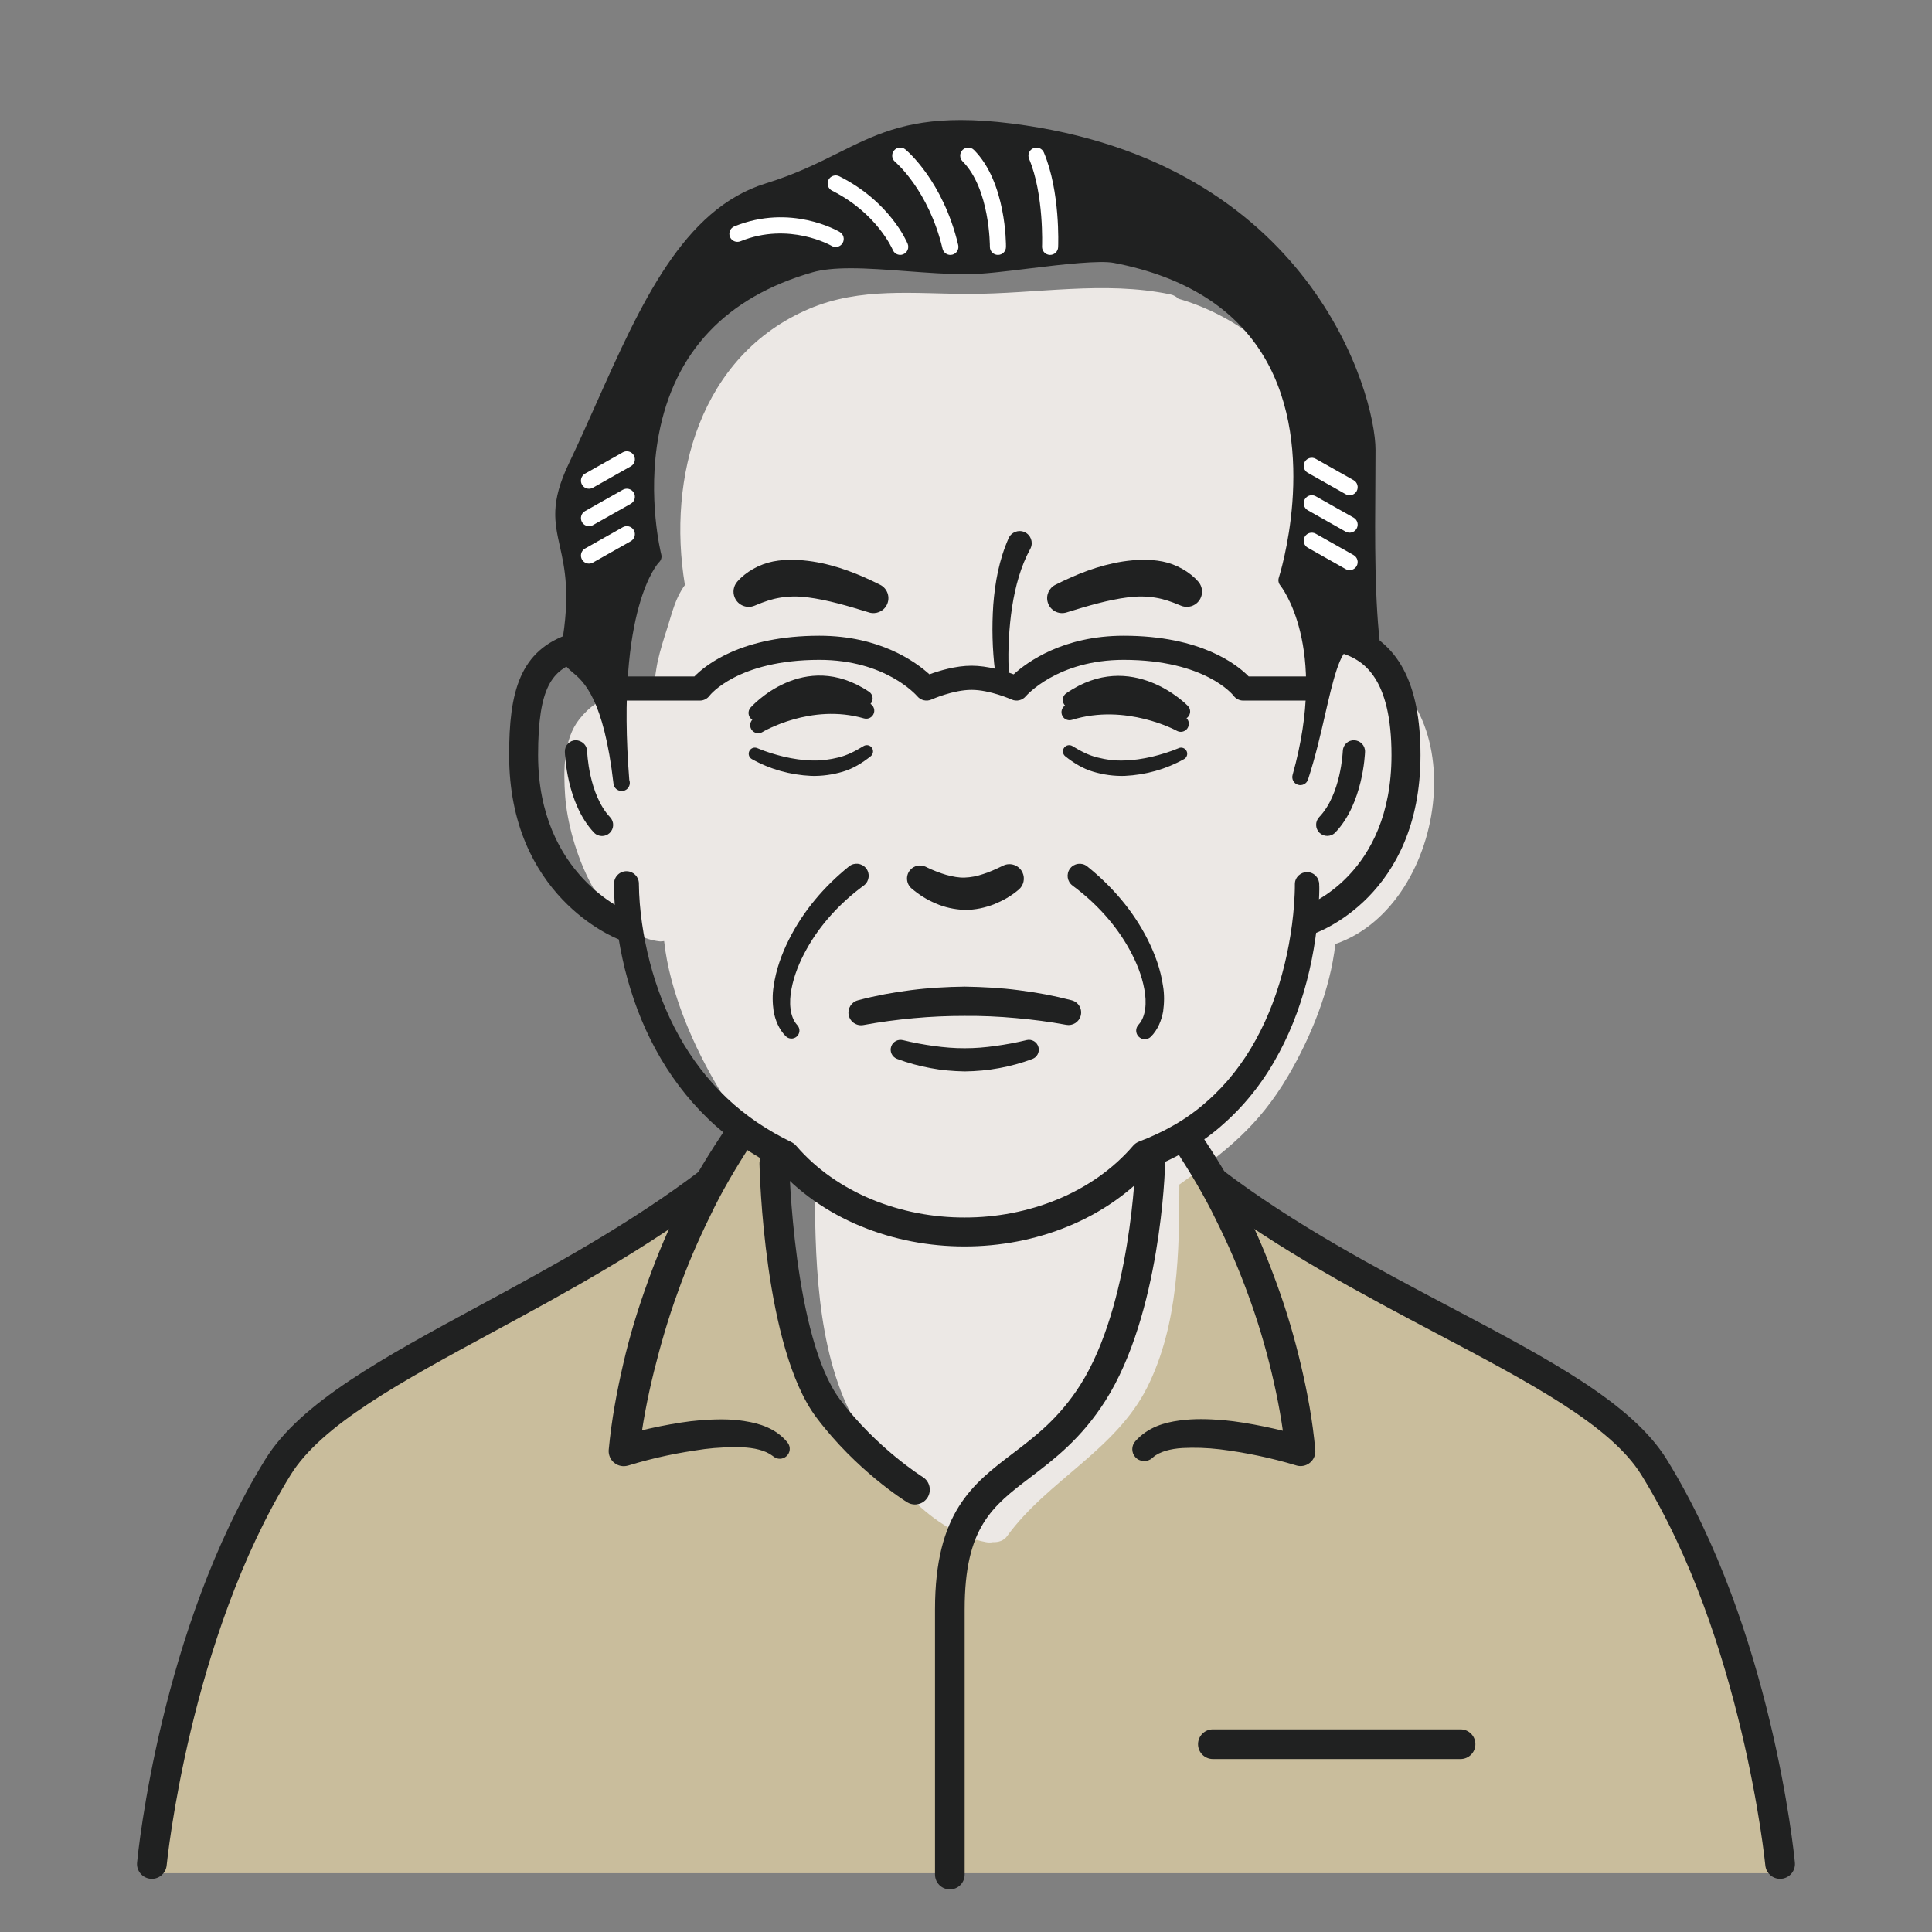 <?xml version="1.0" encoding="utf-8"?>
<!-- Generator: Adobe Illustrator 16.0.0, SVG Export Plug-In . SVG Version: 6.00 Build 0)  -->
<!DOCTYPE svg PUBLIC "-//W3C//DTD SVG 1.1//EN" "http://www.w3.org/Graphics/SVG/1.1/DTD/svg11.dtd">
<svg version="1.1" id="レイヤー_1" xmlns="http://www.w3.org/2000/svg" xmlns:xlink="http://www.w3.org/1999/xlink" x="0px"
	 y="0px" width="120px" height="120px" viewBox="0 0 120 120" enable-background="new 0 0 120 120" xml:space="preserve">
<rect x="0" y="0" width="120" height="120" fill="#808080" stroke="none"/>
<g>
	<path fill="#C9BD9C" d="M105.508,95.913c-2.963-7.025-8.246-8.863-14.277-12.729c-0.061-0.041-0.125-0.068-0.191-0.092
		c-3.117-1.953-6.59-3.412-9.807-5.119c-2.633-1.396-4.502-2.982-6.303-5.289c-0.957-1.221-1.084-1.672-2.656-1.521
		c-0.188,0.018-0.336,0.078-0.467,0.152c-0.385,0.08-0.686,0.322-0.629,0.742c1.09,7.867-3.145,17.637-10.343,21.191
		c-2.282,1.127-0.306,1.338-2.637,0.244c-0.939-0.441-1.825-1.252-2.674-1.867c-3.287-2.395-4.443-4.521-5.554-8.344
		c-0.776-2.672-1.589-5.26-2.011-8.025c-0.211-1.387,0.147-3.154-0.771-4.268c-0.14-0.17-0.338-0.266-0.554-0.311
		c-0.442-0.166-1.039-0.143-1.363,0.215c-0.28,0.311-0.423,0.689-0.664,1.025c-0.239,0.334-0.45,0.611-0.621,0.988
		c-0.327,0.729-0.708,1.551-0.919,2.342c-7.947,3.504-15.79,8.6-23.064,13.35c-4.088,2.668-5.205,6.451-6.865,10.912
		c-1.976,5.309-4.342,11.086-4.395,16.84h102.168C110.75,109.688,108.035,101.903,105.508,95.913"/>
	<path fill="#ECE8E5" d="M83.799,40.737c-0.033-0.04-0.064-0.08-0.105-0.119c-0.371-0.352-0.504-0.958-0.766-1.392
		c-0.27-0.446-0.582-0.866-0.926-1.257c-0.068-4.159,1.373-8.86-0.5-12.789c-1.506-3.161-4.965-5.678-8.312-6.626
		c-0.113-0.118-0.266-0.221-0.506-0.271c-4.1-0.855-8.324-0.028-12.494-0.028c-3.398-0.001-6.748-0.437-9.957,0.937
		c-6.74,2.886-8.807,10.431-7.692,17.146c-0.584,0.79-0.769,1.64-1.092,2.657c-0.224,0.703-0.446,1.388-0.604,2.111
		c-0.123,0.568-0.17,1.345-0.404,1.915c-1.798-0.011-3.176,0.038-4.457,1.65c-1,1.257-0.99,3.208-0.882,4.762
		c0.219,3.11,2.192,8.596,5.839,9.035c0.109,0.013,0.21-0.001,0.309-0.016c0.34,3.159,1.855,6.633,3.483,9.308
		c1.509,2.479,3.575,3.732,5.878,5.328c0.003,4.848,0.069,10.633,2.363,14.965c1.619,3.057,4.627,7.059,8.279,7.734
		c0.15,0.029,0.291,0.023,0.423-0.002c0.335,0.016,0.673-0.09,0.871-0.365c2.5-3.453,6.771-5.357,8.725-9.283
		c1.918-3.857,1.98-8.361,1.98-12.562c2.871-2.037,4.916-3.623,6.756-6.747c1.422-2.422,2.617-5.361,2.934-8.193
		C90.064,56.19,91.781,42.881,83.799,40.737"/>
	<path fill="#202121" d="M85.289,40.627c-0.518-3.726-0.354-9.062-0.354-12.688c0-3.476-4.168-17.527-22.192-19.775
		c-8.094-1.01-9.117,1.876-15.041,3.708c-5.925,1.831-8.526,10.027-11.927,17.146c-2.096,4.389,0.796,4.398-0.411,11.184
		c-0.331,1.857,2.27,0,3.237,8.425c-0.927-11.337,1.988-14.062,1.988-14.062s-3.697-14.276,9.745-18.13
		c2.312-0.663,6.377,0.102,9.723,0.102c2.242,0,7.458-1.035,9.229-0.695c16.227,3.121,10.617,20.2,10.617,20.2
		s3.225,3.812,0.863,12.227C82.439,43.169,82.346,37.683,85.289,40.627"/>
	<path fill="#202121" d="M38.602,49.127c-0.251,0-0.467-0.188-0.496-0.443c-0.61-5.31-1.866-6.359-2.541-6.924
		c-0.422-0.353-0.857-0.717-0.692-1.646c0.567-3.189,0.2-4.839-0.095-6.164c-0.339-1.525-0.607-2.729,0.547-5.146
		c0.583-1.221,1.143-2.473,1.698-3.718c2.782-6.228,5.409-12.108,10.532-13.691c1.858-0.575,3.202-1.245,4.502-1.893
		c2.204-1.098,4.108-2.047,7.623-2.047c0.957,0,1.979,0.069,3.126,0.213c18.603,2.32,22.63,16.81,22.63,20.271
		c0,0.669-0.004,1.396-0.01,2.159c-0.025,3.272-0.057,7.333,0.342,10.325c0.027,0.062,0.043,0.131,0.043,0.203
		c0,0.28-0.24,0.5-0.51,0.5c-0.119,0.013-0.266-0.048-0.365-0.146c-0.59-0.592-0.914-0.68-1.053-0.68
		c-0.641,0-1.129,2.132-1.561,4.013c-0.289,1.267-0.619,2.703-1.08,4.11c-0.084,0.258-0.359,0.399-0.621,0.322
		c-0.26-0.079-0.408-0.352-0.336-0.613c2.252-8.018-0.732-11.734-0.764-11.771c-0.109-0.133-0.145-0.313-0.092-0.478
		c0.025-0.078,2.52-7.882-0.885-13.664c-1.803-3.061-4.949-5.042-9.352-5.889c-0.869-0.168-3.135,0.083-5.229,0.341
		c-1.518,0.187-2.95,0.363-3.907,0.363c-1.203,0-2.499-0.098-3.752-0.191c-1.232-0.093-2.396-0.181-3.459-0.181
		c-1.008,0-1.784,0.082-2.374,0.251c-5.366,1.538-8.58,4.933-9.554,10.09c-0.735,3.898,0.146,7.399,0.155,7.435
		c0.046,0.178-0.009,0.365-0.143,0.49c-0.022,0.022-2.694,2.791-1.843,13.519c0.021,0.056,0.033,0.115,0.033,0.179
		c0,0.279-0.234,0.521-0.51,0.5C38.608,49.127,38.604,49.127,38.602,49.127z M59.68,8.456c-3.279,0-5.086,0.9-7.178,1.942
		c-1.272,0.634-2.716,1.354-4.651,1.952c-4.69,1.449-7.228,7.13-9.915,13.144c-0.56,1.254-1.122,2.514-1.709,3.741
		c-1.006,2.105-0.794,3.058-0.473,4.498c0.314,1.412,0.705,3.17,0.103,6.557c-0.063,0.358-0.024,0.391,0.35,0.703
		c0.475,0.397,1.13,0.945,1.729,2.387c0.155-5.887,1.574-8.258,2.112-8.949c-0.42-1.996-2.584-14.825,10.15-18.476
		c0.681-0.195,1.547-0.29,2.649-0.29c1.1,0,2.282,0.089,3.534,0.184c1.234,0.093,2.511,0.188,3.677,0.188
		c0.896,0,2.299-0.173,3.784-0.356c2.201-0.271,4.496-0.531,5.539-0.33c4.699,0.904,8.074,3.047,10.027,6.369
		c3.32,5.643,1.477,12.78,1.049,14.227c0.41,0.589,1.41,2.308,1.635,5.286c0.41-1.196,0.922-1.931,1.791-1.931
		c0.25,0,0.506,0.067,0.773,0.206c-0.281-2.908-0.254-6.477-0.23-9.416c0.006-0.761,0.01-1.485,0.01-2.151
		c0-3.287-3.871-17.049-21.754-19.279C61.577,8.523,60.595,8.456,59.68,8.456z"/>
	<path fill="#202121" d="M53.64,55.009c-1.433,1.054-2.685,2.396-3.548,3.959c-0.433,0.776-0.773,1.609-0.931,2.454
		c-0.166,0.836-0.108,1.727,0.346,2.234l0.021,0.023c0.183,0.205,0.165,0.52-0.04,0.701c-0.197,0.178-0.499,0.166-0.684-0.02
		c-0.436-0.439-0.646-1-0.752-1.537c-0.075-0.537-0.084-1.072,0.002-1.576c0.144-1.018,0.49-1.968,0.933-2.86
		c0.888-1.784,2.196-3.323,3.747-4.573c0.322-0.261,0.795-0.209,1.055,0.112c0.261,0.323,0.21,0.795-0.113,1.056
		c-0.008,0.006-0.016,0.013-0.024,0.019L53.64,55.009z"/>
	<path fill="#202121" d="M67.531,53.815c1.553,1.245,2.869,2.781,3.764,4.564c0.445,0.892,0.797,1.842,0.943,2.865
		c0.088,0.506,0.08,1.045,0.006,1.586c-0.104,0.541-0.314,1.109-0.758,1.559c-0.207,0.209-0.545,0.213-0.756,0.004
		c-0.205-0.201-0.213-0.527-0.021-0.738l0.021-0.025c0.441-0.488,0.508-1.369,0.344-2.201c-0.152-0.842-0.49-1.674-0.918-2.45
		c-0.857-1.563-2.105-2.911-3.533-3.968l-0.008-0.008c-0.334-0.246-0.402-0.716-0.156-1.049s0.717-0.402,1.049-0.157
		C67.516,53.802,67.523,53.81,67.531,53.815"/>
	<path fill="#202121" d="M46.66,71.048c-0.919,1.443-1.81,2.906-2.542,4.459c-0.756,1.535-1.438,3.111-2.011,4.73
		c-0.591,1.613-1.07,3.266-1.485,4.932c-0.409,1.654-0.743,3.379-0.919,5.021l-1.229-0.98c0.855-0.25,1.675-0.449,2.526-0.621
		c0.848-0.166,1.704-0.314,2.58-0.383c0.877-0.055,1.773-0.088,2.69,0.066c0.891,0.137,1.932,0.443,2.646,1.328
		c0.214,0.266,0.173,0.654-0.093,0.869c-0.226,0.182-0.54,0.18-0.762,0.012l-0.068-0.051c-0.459-0.352-1.157-0.506-1.908-0.537
		c-0.75-0.016-1.534,0.01-2.324,0.111c-0.789,0.115-1.587,0.236-2.38,0.41c-0.788,0.168-1.594,0.377-2.343,0.607l-0.021,0.004
		c-0.495,0.152-1.02-0.125-1.171-0.623c-0.037-0.119-0.048-0.244-0.037-0.361c0.175-1.848,0.496-3.578,0.902-5.332
		c0.399-1.744,0.928-3.459,1.539-5.141c0.61-1.684,1.298-3.342,2.131-4.934c0.796-1.607,1.758-3.129,2.752-4.625
		c0.282-0.424,0.854-0.539,1.277-0.258c0.419,0.277,0.536,0.84,0.268,1.262L46.66,71.048z"/>
	<path fill="#202121" d="M74.523,70.341c0.973,1.473,1.912,2.973,2.693,4.557c0.818,1.562,1.488,3.197,2.09,4.852
		c0.604,1.654,1.102,3.348,1.504,5.061c0.404,1.725,0.721,3.426,0.885,5.252c0.045,0.504-0.328,0.949-0.832,0.994
		c-0.119,0.01-0.236-0.002-0.344-0.035l-0.031-0.01c-1.525-0.461-3.152-0.799-4.729-0.994c-0.789-0.092-1.574-0.117-2.318-0.078
		c-0.742,0.045-1.432,0.227-1.82,0.574l-0.059,0.051c-0.307,0.271-0.775,0.244-1.047-0.062c-0.252-0.283-0.246-0.707,0-0.982
		c0.785-0.889,1.834-1.168,2.734-1.289c0.924-0.129,1.818-0.094,2.695-0.027c0.875,0.078,1.73,0.229,2.578,0.4
		c0.85,0.174,1.668,0.379,2.521,0.633l-1.205,0.951c-0.15-1.613-0.467-3.312-0.857-4.943c-0.393-1.641-0.877-3.264-1.463-4.848
		c-0.574-1.586-1.246-3.139-2-4.645c-0.73-1.521-1.611-2.959-2.521-4.375l-0.02-0.029c-0.275-0.43-0.15-1,0.277-1.275
		C73.682,69.8,74.246,69.921,74.523,70.341"/>
	<path fill="#202121" d="M56.829,93.446c-0.165,0-0.332-0.045-0.482-0.137c-0.128-0.08-3.164-1.971-5.644-5.271
		c-3.248-4.324-3.521-15.289-3.531-15.752c-0.011-0.51,0.393-0.932,0.902-0.943c0.492-0.004,0.931,0.393,0.941,0.902
		c0.003,0.107,0.27,10.836,3.162,14.686c2.261,3.01,5.108,4.791,5.137,4.809c0.433,0.268,0.567,0.836,0.3,1.27
		C57.44,93.29,57.139,93.446,56.829,93.446z"/>
	<path fill="#202121" d="M58.997,117.354c-0.509,0-0.922-0.412-0.922-0.922V99.956c0-6.006,2.34-7.785,4.817-9.67
		c1.418-1.078,2.887-2.195,4.201-4.256c3.164-4.965,3.43-13.701,3.432-13.789c0.014-0.51,0.414-0.947,0.945-0.896
		c0.51,0.012,0.91,0.436,0.898,0.945c-0.01,0.377-0.279,9.332-3.721,14.73c-1.492,2.34-3.164,3.611-4.641,4.734
		c-2.373,1.805-4.089,3.109-4.089,8.201v16.477C59.919,116.942,59.507,117.354,58.997,117.354z"/>
	<path fill="#202121" d="M38.757,58.407c-0.106,0-0.216-0.02-0.321-0.06c-0.278-0.106-6.814-2.706-6.814-11.446
		c0-3.903,0.639-6.529,3.82-7.555c0.474-0.155,0.979,0.107,1.133,0.58s-0.107,0.98-0.58,1.133c-1.707,0.55-2.573,1.604-2.573,5.842
		c0,7.515,5.601,9.743,5.657,9.765c0.465,0.178,0.697,0.697,0.52,1.162C39.461,58.186,39.119,58.407,38.757,58.407z"/>
	<path fill="#202121" d="M81.256,58.068c-0.377,0-0.727-0.237-0.854-0.613c-0.158-0.471,0.096-0.981,0.566-1.14
		c0.219-0.076,5.461-1.979,5.461-9.414c0-4.781-1.74-5.896-3.049-6.317c-0.473-0.152-0.732-0.66-0.58-1.133
		c0.152-0.474,0.656-0.734,1.133-0.58c2.891,0.932,4.297,3.559,4.297,8.03c0,8.768-6.414,11.028-6.688,11.12
		C81.447,58.052,81.352,58.068,81.256,58.068z"/>
	<path fill="#202121" d="M81.918,55.101c0.02-0.057,0.027-0.15,0.025-0.185v0.045v0.09l0.002,0.175l-0.008,0.344L81.91,56.25
		c-0.025,0.453-0.068,0.902-0.119,1.351c-0.105,0.896-0.256,1.786-0.459,2.666c-0.404,1.76-1.01,3.489-1.875,5.104
		c-0.854,1.617-1.984,3.114-3.365,4.351c-1.365,1.254-3.002,2.193-4.711,2.867v0.002l0.359-0.254
		c-1.461,1.697-3.346,2.992-5.389,3.83c-2.043,0.842-4.245,1.252-6.438,1.252c-2.195,0-4.396-0.41-6.44-1.252
		c-2.042-0.838-3.927-2.133-5.388-3.83l0.294,0.225h-0.001c-1.615-0.809-3.135-1.84-4.43-3.105
		c-1.302-1.258-2.389-2.726-3.239-4.302c-0.856-1.576-1.473-3.262-1.902-4.983c-0.419-1.733-0.671-3.461-0.667-5.29
		c0.001-0.426,0.348-0.77,0.773-0.769c0.423,0.001,0.766,0.342,0.77,0.763v0.039c0.015,1.57,0.271,3.27,0.68,4.853
		c0.419,1.596,1.009,3.147,1.808,4.575c0.794,1.43,1.79,2.739,2.971,3.854c1.175,1.119,2.545,2.027,4.012,2.738v0.002l0.03,0.016
		c0.103,0.053,0.193,0.127,0.265,0.209c2.533,2.951,6.539,4.469,10.466,4.459c3.927,0.01,7.931-1.508,10.466-4.459
		c0.09-0.105,0.201-0.186,0.32-0.236l0.039-0.018l0,0c1.527-0.58,2.977-1.381,4.197-2.473c1.232-1.07,2.262-2.388,3.059-3.845
		c0.805-1.453,1.389-3.041,1.789-4.677c0.201-0.819,0.355-1.652,0.465-2.49c0.053-0.42,0.1-0.84,0.129-1.261l0.035-0.63l0.01-0.313
		l0.002-0.155v-0.075V54.95c-0.002-0.046,0.004-0.134,0.016-0.196c0.098-0.408,0.506-0.661,0.914-0.565
		C81.762,54.285,82.014,54.694,81.918,55.101"/>
	<path fill="#009FE8" d="M35.775,46.667c0,0,0.072,2.93,1.616,4.568"/>
	<path fill="#202121" d="M37.392,51.927c-0.184,0-0.367-0.072-0.503-0.217c-1.706-1.811-1.801-4.896-1.805-5.026
		c-0.009-0.381,0.292-0.697,0.674-0.708c0.371,0.012,0.698,0.292,0.709,0.673c0.001,0.027,0.089,2.691,1.429,4.113
		c0.262,0.277,0.248,0.715-0.029,0.978C37.732,51.865,37.562,51.927,37.392,51.927z"/>
	<path fill="#009FE8" d="M84.094,46.674c0,0-0.098,2.929-1.654,4.555"/>
	<path fill="#202121" d="M82.439,51.92c-0.172,0-0.344-0.063-0.479-0.191c-0.275-0.265-0.285-0.702-0.021-0.979
		c1.359-1.418,1.463-4.073,1.465-4.1c0.012-0.382,0.326-0.691,0.713-0.668c0.383,0.013,0.682,0.332,0.668,0.714
		c-0.004,0.131-0.125,3.215-1.846,5.011C82.803,51.849,82.621,51.92,82.439,51.92z"/>
	<path fill="#202121" d="M9.433,116.698c-0.029,0-0.059-0.002-0.089-0.004c-0.507-0.049-0.878-0.5-0.83-1.006
		c0.057-0.588,1.45-14.494,7.963-25.041c2.183-3.533,7.321-6.314,13.271-9.535c4.4-2.381,9.389-5.082,13.832-8.469
		c0.405-0.307,0.983-0.23,1.292,0.176c0.309,0.404,0.23,0.982-0.174,1.291c-4.559,3.475-9.613,6.211-14.072,8.623
		c-5.718,3.096-10.655,5.768-12.579,8.883c-6.283,10.176-7.683,24.107-7.696,24.248C10.304,116.341,9.902,116.698,9.433,116.698z"/>
	<path fill="#202121" d="M110.566,116.698c-0.471,0-0.871-0.357-0.918-0.834c-0.012-0.139-1.414-14.072-7.695-24.248
		c-1.9-3.078-6.908-5.721-12.707-8.783c-4.617-2.438-9.85-5.201-14.471-8.723c-0.404-0.309-0.482-0.887-0.174-1.291
		c0.309-0.406,0.887-0.482,1.293-0.176c4.498,3.43,9.66,6.154,14.213,8.559c6.037,3.188,11.25,5.941,13.416,9.445
		c6.51,10.547,7.906,24.453,7.961,25.041c0.049,0.506-0.322,0.957-0.83,1.006C110.625,116.696,110.596,116.698,110.566,116.698z"/>
	<path fill="#202121" d="M57.585,53.881c0.345,0.167,0.794,0.345,1.185,0.458c0.405,0.11,0.796,0.185,1.154,0.169
		c0.357-0.012,0.744-0.082,1.136-0.217c0.385-0.117,0.818-0.319,1.151-0.479l0.103-0.049c0.447-0.212,0.98-0.021,1.193,0.424
		c0.177,0.376,0.071,0.813-0.232,1.069c-0.495,0.417-0.968,0.677-1.529,0.909c-0.554,0.214-1.169,0.354-1.822,0.352
		c-0.651-0.026-1.262-0.163-1.802-0.401c-0.556-0.235-1.013-0.52-1.498-0.928c-0.342-0.288-0.387-0.799-0.099-1.142
		c0.244-0.29,0.648-0.366,0.975-0.208L57.585,53.881z"/>
	<path fill="#202121" d="M66.23,63.654c-1.012-0.188-2.086-0.328-3.137-0.42c-1.057-0.098-2.114-0.143-3.165-0.135
		c-1.051-0.002-2.107,0.043-3.163,0.141c-1.05,0.096-2.124,0.238-3.135,0.426c-0.428,0.08-0.839-0.201-0.919-0.629
		c-0.076-0.406,0.177-0.801,0.57-0.904l0.026-0.008c1.1-0.289,2.176-0.49,3.283-0.627c1.103-0.141,2.217-0.203,3.338-0.217
		c1.12,0.02,2.235,0.076,3.337,0.221c1.106,0.137,2.183,0.338,3.282,0.623l0.02,0.006c0.418,0.107,0.668,0.533,0.559,0.951
		C67.025,63.48,66.627,63.727,66.23,63.654"/>
	<path fill="#202121" d="M56.109,64.611c0.601,0.148,1.263,0.27,1.896,0.357c0.643,0.088,1.284,0.143,1.917,0.139
		c0.634,0.002,1.275-0.051,1.915-0.143c0.636-0.086,1.298-0.209,1.896-0.355l0.029-0.008c0.33-0.08,0.662,0.121,0.742,0.449
		c0.076,0.307-0.092,0.613-0.377,0.723c-0.695,0.262-1.361,0.439-2.066,0.57c-0.699,0.131-1.415,0.195-2.141,0.205
		c-0.723-0.014-1.438-0.074-2.137-0.209c-0.705-0.131-1.371-0.311-2.066-0.57c-0.315-0.119-0.476-0.471-0.357-0.787
		c0.11-0.293,0.422-0.451,0.72-0.377L56.109,64.611z"/>
	<path fill="#FFFFFF" d="M36.585,35.006c-0.175,0-0.344-0.091-0.437-0.254c-0.136-0.24-0.051-0.545,0.189-0.682l2.35-1.327
		c0.24-0.135,0.545-0.051,0.682,0.189c0.136,0.241,0.051,0.546-0.189,0.682l-2.35,1.327C36.753,34.986,36.668,35.006,36.585,35.006z
		"/>
	<path fill="#202121" d="M63.986,34.103c-0.58,1.063-0.923,2.316-1.123,3.596c-0.191,1.278-0.267,2.611-0.212,3.903l0.001,0.019
		c0.01,0.234-0.173,0.434-0.408,0.443c-0.224,0.011-0.414-0.155-0.441-0.374c-0.17-1.379-0.202-2.737-0.109-4.125
		c0.108-1.379,0.354-2.779,0.952-4.134c0.167-0.379,0.611-0.551,0.99-0.383c0.378,0.168,0.55,0.611,0.382,0.991
		c-0.008,0.018-0.018,0.036-0.025,0.054L63.986,34.103z"/>
	<path fill="#202121" d="M73.422,44.193c0,0-3.146-3.331-6.912-0.721"/>
	<path fill="#202121" d="M73.422,44.692c-0.133,0-0.264-0.052-0.363-0.155c-0.117-0.122-2.906-2.98-6.264-0.653
		c-0.229,0.156-0.539,0.1-0.697-0.127c-0.156-0.227-0.1-0.538,0.127-0.695c4.074-2.821,7.527,0.752,7.561,0.788
		c0.189,0.2,0.18,0.516-0.02,0.706C73.668,44.647,73.545,44.692,73.422,44.692z"/>
	<path fill="#202121" d="M73.34,45.455c-0.082,0-0.164-0.021-0.242-0.062c-0.031-0.019-3.168-1.726-6.518-0.681
		c-0.266,0.081-0.545-0.064-0.627-0.328s0.064-0.544,0.328-0.627c3.773-1.174,7.162,0.682,7.305,0.762
		c0.24,0.135,0.326,0.439,0.191,0.68C73.688,45.362,73.516,45.455,73.34,45.455z"/>
	<path fill="#202121" d="M46.993,44.282c0,0,2.956-3.41,6.708-0.901"/>
	<path fill="#202121" d="M46.993,44.782c-0.116,0-0.232-0.04-0.327-0.122c-0.209-0.182-0.231-0.497-0.051-0.706
		c0.033-0.037,3.293-3.713,7.364-0.988c0.229,0.153,0.291,0.464,0.138,0.693s-0.464,0.29-0.693,0.138
		c-3.347-2.236-5.943,0.688-6.053,0.812C47.272,44.723,47.133,44.782,46.993,44.782z"/>
	<path fill="#202121" d="M47.096,45.541c-0.169,0-0.333-0.085-0.428-0.239c-0.144-0.235-0.069-0.543,0.166-0.687
		c0.137-0.084,3.386-2.032,7.108-0.955c0.265,0.077,0.418,0.354,0.341,0.62c-0.077,0.265-0.354,0.418-0.619,0.341
		c-3.29-0.954-6.279,0.83-6.309,0.848C47.274,45.517,47.185,45.541,47.096,45.541z"/>
	<path fill="#202121" d="M54.079,46.974c-0.514,0.409-1.092,0.77-1.734,0.958c-0.637,0.189-1.302,0.279-1.955,0.261
		c-1.311-0.063-2.553-0.407-3.692-1.045c-0.183-0.103-0.249-0.334-0.146-0.518c0.096-0.17,0.303-0.239,0.479-0.165l0.024,0.01
		c0.515,0.22,1.095,0.396,1.654,0.53c0.566,0.128,1.139,0.218,1.708,0.229c0.569,0.021,1.129-0.053,1.668-0.188
		c0.544-0.133,1.038-0.394,1.521-0.687l0.033-0.02c0.183-0.11,0.421-0.053,0.531,0.13C54.271,46.639,54.229,46.855,54.079,46.974"/>
	<path fill="#202121" d="M66.641,46.36c0.482,0.293,0.977,0.554,1.521,0.687c0.537,0.137,1.098,0.21,1.666,0.188
		c0.57-0.011,1.143-0.102,1.709-0.229c0.559-0.134,1.139-0.312,1.654-0.529l0.021-0.011c0.193-0.082,0.416,0.01,0.498,0.202
		c0.076,0.181,0.002,0.387-0.164,0.48c-1.139,0.637-2.381,0.981-3.691,1.045c-0.654,0.019-1.318-0.071-1.955-0.261
		c-0.643-0.188-1.221-0.549-1.734-0.957c-0.168-0.135-0.195-0.377-0.062-0.545c0.123-0.154,0.34-0.19,0.504-0.091L66.641,46.36z"/>
	<path fill="#202121" d="M53.959,38.034c-1.289-0.398-2.576-0.778-3.797-0.931c-0.608-0.081-1.192-0.069-1.708,0.02
		c-0.522,0.086-0.967,0.237-1.532,0.475l-0.052,0.021c-0.48,0.202-1.035-0.023-1.236-0.505c-0.145-0.342-0.071-0.722,0.156-0.984
		c0.534-0.616,1.378-1.088,2.229-1.257c0.856-0.164,1.684-0.111,2.452,0.002c1.543,0.242,2.908,0.801,4.196,1.447
		c0.459,0.23,0.645,0.788,0.414,1.247c-0.206,0.412-0.679,0.604-1.104,0.471L53.959,38.034z"/>
	<path fill="#202121" d="M65.553,36.322c1.287-0.646,2.652-1.204,4.195-1.448c0.77-0.113,1.598-0.165,2.453,0
		c0.852,0.167,1.695,0.639,2.229,1.256c0.342,0.395,0.299,0.991-0.096,1.333c-0.279,0.242-0.662,0.291-0.982,0.157l-0.053-0.022
		c-0.566-0.236-1.01-0.39-1.531-0.475c-0.518-0.089-1.102-0.1-1.709-0.02c-1.221,0.151-2.508,0.531-3.797,0.931l-0.018,0.006
		c-0.49,0.152-1.012-0.122-1.162-0.613C64.945,36.987,65.152,36.522,65.553,36.322"/>
	<path fill="#202121" d="M90.717,109.257H75.334c-0.508,0-0.922-0.412-0.922-0.922s0.414-0.922,0.922-0.922h15.383
		c0.51,0,0.922,0.412,0.922,0.922S91.227,109.257,90.717,109.257z"/>
	<path fill="#FFFFFF" d="M59.029,15.833c-0.227,0-0.432-0.155-0.486-0.385c-0.861-3.634-2.926-5.379-2.946-5.396
		c-0.213-0.176-0.243-0.491-0.067-0.704s0.489-0.243,0.702-0.068c0.095,0.078,2.341,1.956,3.284,5.938
		c0.064,0.269-0.102,0.538-0.371,0.602C59.106,15.828,59.067,15.833,59.029,15.833z"/>
	<path fill="#FFFFFF" d="M61.983,15.833c-0.001,0-0.003,0-0.004,0c-0.276-0.003-0.498-0.229-0.496-0.505
		c0.001-0.035,0.009-3.602-1.697-5.308c-0.195-0.195-0.195-0.512,0-0.707s0.512-0.195,0.707,0c2.005,2.005,1.992,5.86,1.99,6.024
		C62.481,15.612,62.258,15.833,61.983,15.833z"/>
	<path fill="#FFFFFF" d="M65.223,15.833c-0.008,0-0.014,0-0.021-0.001c-0.275-0.012-0.49-0.245-0.479-0.521
		c0.002-0.031,0.129-3.229-0.807-5.45c-0.105-0.254,0.014-0.548,0.268-0.654s0.547,0.012,0.654,0.267
		c1.023,2.431,0.891,5.742,0.885,5.882C65.711,15.623,65.488,15.833,65.223,15.833z"/>
	<path fill="#FFFFFF" d="M36.585,32.681c-0.175,0-0.344-0.091-0.437-0.254c-0.136-0.24-0.051-0.545,0.189-0.682l2.35-1.327
		c0.24-0.134,0.545-0.051,0.682,0.189c0.136,0.241,0.051,0.546-0.189,0.682l-2.35,1.327C36.753,32.661,36.668,32.681,36.585,32.681z
		"/>
	<path fill="#FFFFFF" d="M36.585,30.356c-0.175,0-0.344-0.091-0.437-0.254c-0.136-0.24-0.051-0.545,0.189-0.682l2.35-1.327
		c0.24-0.134,0.545-0.051,0.682,0.189c0.136,0.241,0.051,0.546-0.189,0.682l-2.35,1.327C36.753,30.335,36.668,30.356,36.585,30.356z
		"/>
	<path fill="#FFFFFF" d="M83.828,35.411c-0.084,0-0.168-0.021-0.246-0.064l-2.35-1.327c-0.242-0.136-0.326-0.441-0.191-0.682
		c0.137-0.24,0.441-0.325,0.682-0.189l2.352,1.327c0.24,0.136,0.324,0.44,0.189,0.681C84.172,35.319,84.002,35.411,83.828,35.411z"
		/>
	<path fill="#FFFFFF" d="M83.828,33.085c-0.084,0-0.168-0.021-0.246-0.064l-2.35-1.327c-0.242-0.136-0.326-0.441-0.191-0.682
		c0.137-0.24,0.441-0.325,0.682-0.189l2.352,1.327c0.24,0.136,0.324,0.44,0.189,0.681C84.172,32.994,84.002,33.085,83.828,33.085z"
		/>
	<path fill="#FFFFFF" d="M83.828,30.76c-0.084,0-0.168-0.021-0.246-0.064l-2.35-1.327c-0.242-0.136-0.326-0.441-0.191-0.682
		c0.137-0.24,0.441-0.326,0.682-0.189l2.352,1.327c0.24,0.136,0.324,0.44,0.189,0.681C84.172,30.668,84.002,30.76,83.828,30.76z"/>
	<path fill="#FFFFFF" d="M55.915,15.832c-0.196,0-0.383-0.116-0.463-0.309c-0.01-0.023-0.973-2.281-3.77-3.68
		c-0.247-0.123-0.347-0.424-0.224-0.671c0.124-0.247,0.424-0.346,0.671-0.224c3.148,1.574,4.204,4.088,4.247,4.194
		c0.104,0.255-0.018,0.546-0.272,0.65C56.042,15.82,55.978,15.832,55.915,15.832z"/>
	<path fill="#FFFFFF" d="M51.905,15.34c-0.086,0-0.174-0.022-0.253-0.069c-0.026-0.016-2.634-1.513-5.663-0.285
		c-0.255,0.103-0.547-0.019-0.651-0.275c-0.104-0.256,0.02-0.547,0.275-0.651c3.5-1.42,6.426,0.278,6.549,0.352
		c0.237,0.141,0.314,0.447,0.174,0.685C52.243,15.252,52.076,15.34,51.905,15.34z"/>
	<path fill="#202121" d="M81.629,43.515h-4.41c-0.24,0-0.467-0.116-0.607-0.312c-0.014-0.016-1.738-2.218-6.818-2.218
		c-4.129,0-6.062,2.239-6.082,2.262c-0.216,0.258-0.577,0.339-0.883,0.2c-0.013-0.006-1.339-0.599-2.485-0.599
		s-2.473,0.593-2.486,0.599c-0.306,0.138-0.667,0.057-0.883-0.2c-0.077-0.089-1.994-2.262-6.081-2.262
		c-5.076,0-6.803,2.196-6.818,2.218c-0.141,0.195-0.367,0.312-0.608,0.312h-4.615c-0.414,0-0.75-0.336-0.75-0.75
		s0.336-0.75,0.75-0.75h4.278c0.724-0.74,2.969-2.529,7.764-2.529c3.751,0,5.983,1.625,6.834,2.398
		c0.59-0.217,1.623-0.535,2.616-0.535s2.025,0.318,2.615,0.535c0.851-0.773,3.083-2.398,6.835-2.398
		c4.793,0,7.039,1.789,7.762,2.529h4.074c0.414,0,0.75,0.336,0.75,0.75S82.043,43.515,81.629,43.515z"/>
</g>
</svg>
